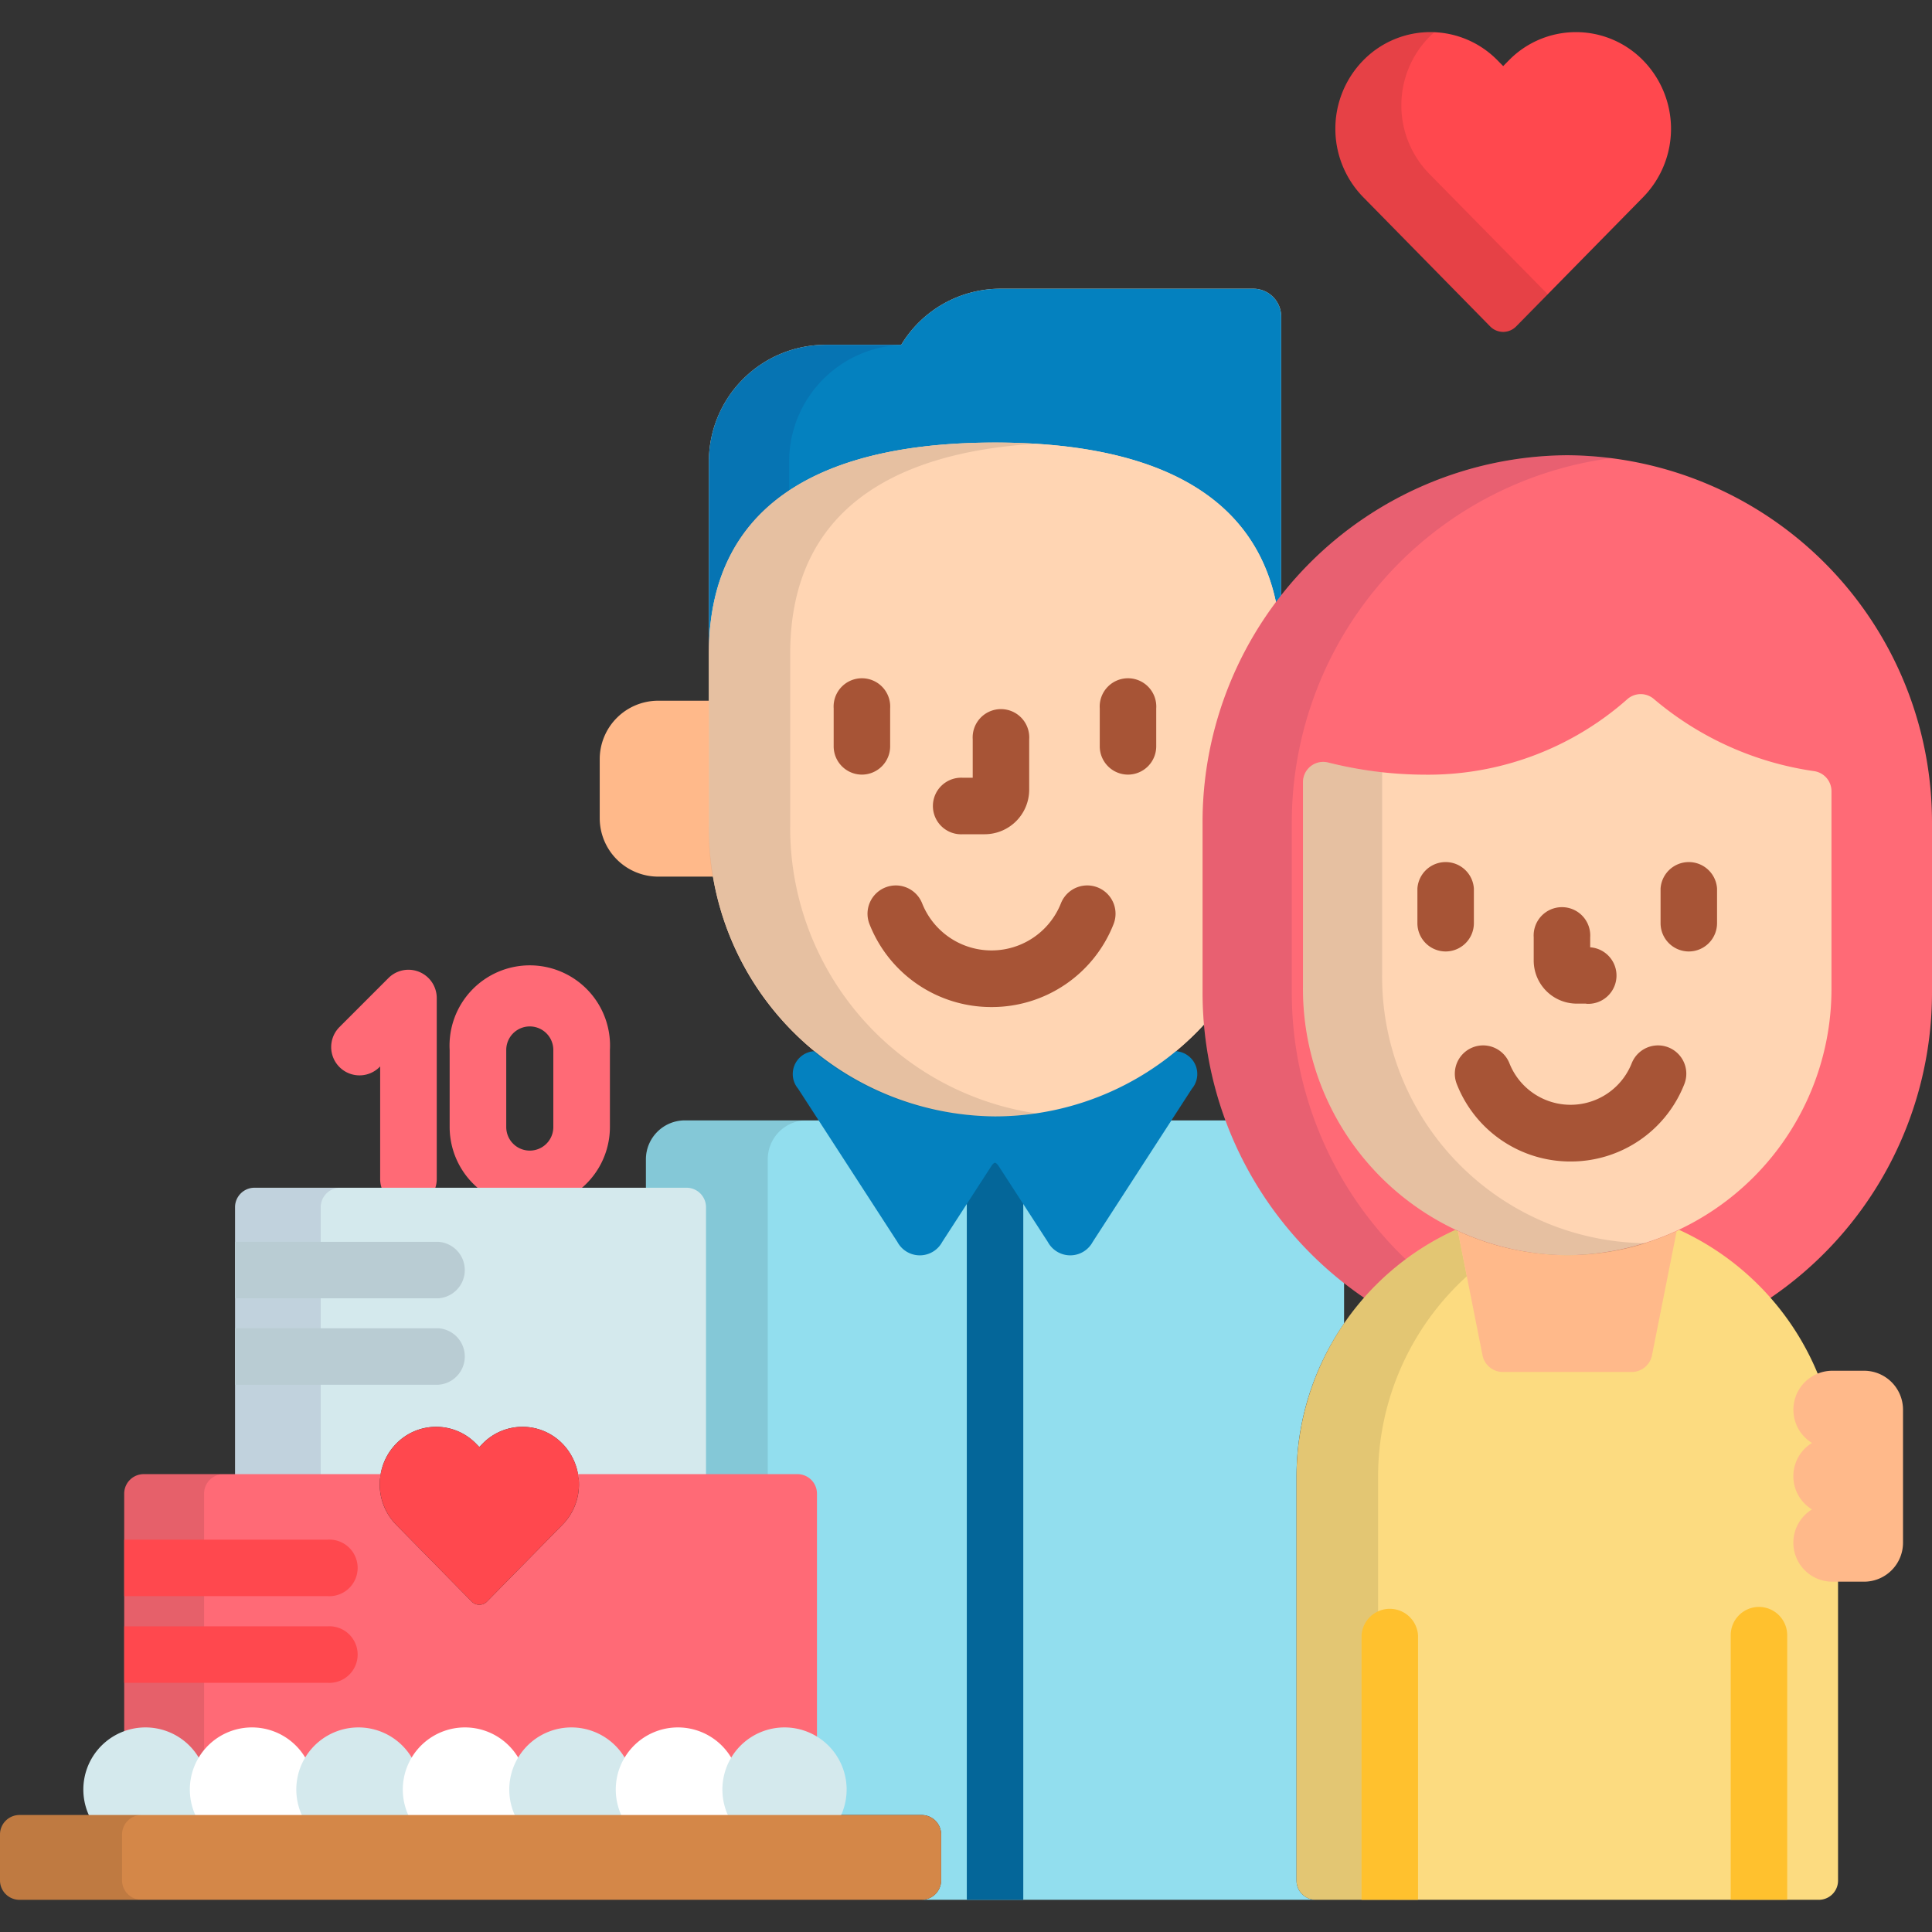 <svg xmlns="http://www.w3.org/2000/svg" xmlns:xlink="http://www.w3.org/1999/xlink" width="65" height="65" viewBox="0 0 65 65">
  <rect x="0" y="0" width="65" height="65" fill="#333333" stroke="none"/>
  <defs>
    <clipPath id="clip-path">
      <rect id="Rettangolo_1775" data-name="Rettangolo 1775" width="65" height="65" transform="translate(703 40)" fill="#fff" stroke="#707070" stroke-width="1"/>
    </clipPath>
  </defs>
  <g id="Gruppo_di_maschere_16" data-name="Gruppo di maschere 16" transform="translate(-703 -40)" clip-path="url(#clip-path)">
    <g id="anniversary" transform="translate(703 40)">
      <path id="Tracciato_674" data-name="Tracciato 674" d="M42.173,9.714H33.647A3.9,3.9,0,0,0,30.321,11.6H27.755a3.932,3.932,0,0,0-3.906,3.957V27.807a9.691,9.691,0,0,0,9.627,9.753,9.549,9.549,0,0,0,7.147-3.219q-.037-.477-.037-.964V27.711a12.286,12.286,0,0,1,2.377-7.282l-.033.047c.057-.079.115-.158.174-.235V10.656A.936.936,0,0,0,42.173,9.714Z" fill="#ffd5b3"/>
      <path id="Tracciato_675" data-name="Tracciato 675" d="M43.62,63.271V49.681a9.062,9.062,0,0,1,1.6-5.153V43.012a12.318,12.318,0,0,1-3.858-5.318h-2.1l-2.6,4.022a.731.731,0,0,1-1.3,0L33.7,39.151a.233.233,0,0,0-.443,0l-1.661,2.565a.73.73,0,0,1-1.3,0l-2.605-4.022H23.039A1.312,1.312,0,0,0,21.731,39v1.084H23.1a.528.528,0,0,1,.527.528v8.98a.127.127,0,0,0,.127.127H26.83a.528.528,0,0,1,.527.527V58.43a.127.127,0,0,0,.06.108,1.956,1.956,0,0,1,.761,2.474.127.127,0,0,0-.01.052H31.01a.656.656,0,0,1,.654.655v1.543a.656.656,0,0,1-.654.654H44.267A.646.646,0,0,1,43.62,63.271Z" fill="#92deee"/>
      <g id="Raggruppa_543" data-name="Raggruppa 543" opacity="0.1">
        <path id="Tracciato_676" data-name="Tracciato 676" d="M23.1,40.087a.528.528,0,0,1,.527.528V49.6a.127.127,0,0,0,.127.127H25.83V39a1.312,1.312,0,0,1,1.308-1.309h-4.1A1.312,1.312,0,0,0,21.731,39v1.084H23.1Z"/>
      </g>
      <path id="Tracciato_677" data-name="Tracciato 677" d="M33.7,39.151a.233.233,0,0,0-.443,0l-.73,1.128V63.917h1.9V40.279Z" fill="#046699"/>
      <path id="Tracciato_678" data-name="Tracciato 678" d="M39.417,35.371h-.07a9.381,9.381,0,0,1-11.735,0h-.076a.769.769,0,0,0-.684,1.258l3.34,5.155a.856.856,0,0,0,1.508,0l1.661-2.565c.049-.076.1-.1.115-.1s.066.027.115.1l1.662,2.565a.857.857,0,0,0,1.509,0L40.1,36.63a.769.769,0,0,0-.684-1.259Z" fill="#0481bf"/>
      <path id="Tracciato_679" data-name="Tracciato 679" d="M23.976,27.807V23.575H22.139a1.968,1.968,0,0,0-1.962,1.964v1.99a1.969,1.969,0,0,0,1.962,1.964h1.986A9.754,9.754,0,0,1,23.976,27.807Z" fill="#ffb98a"/>
      <path id="Tracciato_680" data-name="Tracciato 680" d="M42.173,9.714H33.647A3.9,3.9,0,0,0,30.321,11.6H27.755a3.932,3.932,0,0,0-3.906,3.957V22c0-5.386,4.311-7.111,9.627-7.111,4.76,0,8.71,1.385,9.486,5.539l-.033.047c.057-.079.115-.158.174-.235V10.656A.936.936,0,0,0,42.173,9.714Z" fill="#0481bf"/>
      <path id="Tracciato_681" data-name="Tracciato 681" d="M26.55,16.506v-.951A3.932,3.932,0,0,1,30.457,11.6h-2.7a3.932,3.932,0,0,0-3.906,3.957V22A6.135,6.135,0,0,1,26.55,16.506Z" fill="#15004d" opacity="0.1"/>
      <path id="Tracciato_682" data-name="Tracciato 682" d="M40.586,33.376V27.711a12.286,12.286,0,0,1,2.377-7.282c-.776-4.154-4.727-5.539-9.486-5.539-5.317,0-9.627,1.725-9.627,7.111v5.805a9.691,9.691,0,0,0,9.627,9.753,9.549,9.549,0,0,0,7.147-3.219Q40.587,33.863,40.586,33.376Z" fill="#ffd5b3"/>
      <g id="Raggruppa_544" data-name="Raggruppa 544" opacity="0.1">
        <path id="Tracciato_683" data-name="Tracciato 683" d="M26.585,27.807V22c0-4.916,3.591-6.781,8.259-7.07q-.671-.042-1.368-.042c-5.317,0-9.627,1.725-9.627,7.111v5.805a9.616,9.616,0,0,0,11,9.653A9.713,9.713,0,0,1,26.585,27.807Z"/>
      </g>
      <g id="Raggruppa_545" data-name="Raggruppa 545">
        <path id="Tracciato_684" data-name="Tracciato 684" d="M33.135,28.067H32.4a.952.952,0,1,1,0-1.9h.326V24.871a.952.952,0,1,1,1.9,0v1.7A1.5,1.5,0,0,1,33.135,28.067Z" fill="#a75436"/>
        <path id="Tracciato_685" data-name="Tracciato 685" d="M37.953,26.061A.952.952,0,0,1,37,25.109V23.833a.952.952,0,1,1,1.9,0v1.275A.952.952,0,0,1,37.953,26.061Z" fill="#a75436"/>
        <path id="Tracciato_686" data-name="Tracciato 686" d="M29,26.061a.952.952,0,0,1-.952-.952V23.833a.952.952,0,1,1,1.9,0v1.275A.952.952,0,0,1,29,26.061Z" fill="#a75436"/>
        <path id="Tracciato_687" data-name="Tracciato 687" d="M33.355,33.881a4.4,4.4,0,0,1-4.1-2.785.952.952,0,1,1,1.768-.708,2.512,2.512,0,0,0,4.672,0,.952.952,0,0,1,1.768.707A4.4,4.4,0,0,1,33.355,33.881Z" fill="#a75436"/>
      </g>
      <path id="Tracciato_688" data-name="Tracciato 688" d="M52.729,15.316a12.348,12.348,0,0,0-12.27,12.4v5.665A12.427,12.427,0,0,0,46,43.734a9,9,0,0,1,3.12-2.283,8.755,8.755,0,0,0,7.225,0,9.006,9.006,0,0,1,3.12,2.283A12.427,12.427,0,0,0,65,33.376V27.711A12.348,12.348,0,0,0,52.729,15.316Z" fill="#ff6a76"/>
      <path id="Tracciato_689" data-name="Tracciato 689" d="M46,43.734a9,9,0,0,1,1.39-1.276,12.42,12.42,0,0,1-3.929-9.081V27.711a12.371,12.371,0,0,1,10.768-12.3,12.137,12.137,0,0,0-1.5-.093,12.348,12.348,0,0,0-12.27,12.4v5.665A12.426,12.426,0,0,0,46,43.734Z" fill="#15004d" opacity="0.1"/>
      <path id="Tracciato_690" data-name="Tracciato 690" d="M61.646,53.082a1.185,1.185,0,0,1-.618-2.2.127.127,0,0,0,0-.216,1.183,1.183,0,0,1,0-2.019.127.127,0,0,0,0-.216,1.184,1.184,0,0,1,.171-2.107,9.17,9.17,0,0,0-4.705-4.946,8.763,8.763,0,0,1-7.528,0,9.128,9.128,0,0,0-5.345,8.3V63.27a.646.646,0,0,0,.646.647H61.193a.646.646,0,0,0,.646-.647V53.082h-.193Z" fill="#fcdb80"/>
      <g id="Raggruppa_546" data-name="Raggruppa 546" opacity="0.1">
        <path id="Tracciato_691" data-name="Tracciato 691" d="M49.35,42.938l-.315-1.588a9.129,9.129,0,0,0-5.414,8.331v13.59a.646.646,0,0,0,.646.647h2.743a.646.646,0,0,1-.646-.647V49.681A9.1,9.1,0,0,1,49.35,42.938Z"/>
      </g>
      <path id="Tracciato_692" data-name="Tracciato 692" d="M52.729,42.231a8.739,8.739,0,0,1-3.682-.812l.835,4.2a.7.7,0,0,0,.657.54h4.379a.7.7,0,0,0,.657-.54l.835-4.2A8.737,8.737,0,0,1,52.729,42.231Z" fill="#ffb98a"/>
      <path id="Tracciato_693" data-name="Tracciato 693" d="M52.729,42.231a8.959,8.959,0,0,1-8.891-9.007V26.314a.681.681,0,0,1,.68-.681.672.672,0,0,1,.171.022,13.436,13.436,0,0,0,3.237.408,10.107,10.107,0,0,0,6.82-2.537.68.68,0,0,1,.907,0,10.682,10.682,0,0,0,5.385,2.419.681.681,0,0,1,.58.673v6.611A8.96,8.96,0,0,1,52.729,42.231Z" fill="#ffd5b3"/>
      <g id="Raggruppa_547" data-name="Raggruppa 547" opacity="0.1">
        <path id="Tracciato_694" data-name="Tracciato 694" d="M46.5,32.819V25.98a12.92,12.92,0,0,1-1.809-.325.671.671,0,0,0-.171-.022.681.681,0,0,0-.68.681v6.911a8.959,8.959,0,0,0,8.891,9.007,8.752,8.752,0,0,0,2.643-.406A8.959,8.959,0,0,1,46.5,32.819Z"/>
      </g>
      <g id="Raggruppa_548" data-name="Raggruppa 548">
        <path id="Tracciato_695" data-name="Tracciato 695" d="M53.367,33.766h-.325A1.45,1.45,0,0,1,51.6,32.315v-.781a.952.952,0,1,1,1.9,0v.337a.952.952,0,0,1-.134,1.9Z" fill="#a75436"/>
        <path id="Tracciato_696" data-name="Tracciato 696" d="M48.639,32.011a.952.952,0,0,1-.952-.952V29.894a.952.952,0,0,1,1.9,0v1.165A.952.952,0,0,1,48.639,32.011Z" fill="#a75436"/>
        <path id="Tracciato_697" data-name="Tracciato 697" d="M56.82,32.011a.952.952,0,0,1-.952-.952V29.894a.952.952,0,0,1,1.9,0v1.165A.952.952,0,0,1,56.82,32.011Z" fill="#a75436"/>
        <path id="Tracciato_698" data-name="Tracciato 698" d="M52.84,39.077a4.1,4.1,0,0,1-3.826-2.6.952.952,0,0,1,1.768-.707,2.213,2.213,0,0,0,4.116,0,.952.952,0,0,1,1.768.707A4.1,4.1,0,0,1,52.84,39.077Z" fill="#a75436"/>
      </g>
      <path id="Tracciato_699" data-name="Tracciato 699" d="M64.025,51.9c0-.473,0-4,0-4.471a1.312,1.312,0,0,0-1.311-1.312H61.646a1.312,1.312,0,0,0-.684,2.43,1.31,1.31,0,0,0,0,2.236,1.312,1.312,0,0,0,.684,2.431h1.068A1.312,1.312,0,0,0,64.025,51.9Z" fill="#ffb98a"/>
      <path id="Tracciato_700" data-name="Tracciato 700" d="M50.573,11.166a.615.615,0,0,1-.438-.184L45.864,6.633a3.291,3.291,0,0,1,0-4.6,3.159,3.159,0,0,1,4.521,0l.188.191.188-.191a3.159,3.159,0,0,1,4.521,0,3.29,3.29,0,0,1,0,4.6L51.01,10.981A.614.614,0,0,1,50.573,11.166Z" fill="#ff484e"/>
      <g id="Raggruppa_549" data-name="Raggruppa 549" opacity="0.1">
        <path id="Tracciato_701" data-name="Tracciato 701" d="M48.084,5.845a3.291,3.291,0,0,1,0-4.6c.055-.056.112-.109.171-.161-.043,0-.087,0-.13,0a3.148,3.148,0,0,0-2.261.952,3.291,3.291,0,0,0,0,4.6l4.271,4.348a.612.612,0,0,0,.875,0L52.071,9.9Z"/>
      </g>
      <g id="Raggruppa_550" data-name="Raggruppa 550">
        <path id="Tracciato_702" data-name="Tracciato 702" d="M12.769,35.9l.021-.021v3.785a.948.948,0,0,0,.114.453H14.58a.947.947,0,0,0,.114-.453V33.579a.952.952,0,0,0-1.626-.673l-1.647,1.648A.952.952,0,0,0,12.769,35.9Z" fill="#ff6a76"/>
        <path id="Tracciato_703" data-name="Tracciato 703" d="M16.267,40.117h3.114a2.7,2.7,0,0,0,1.139-2.2V35.325a2.7,2.7,0,1,0-5.392,0v2.594A2.7,2.7,0,0,0,16.267,40.117Zm.765-4.792a.792.792,0,1,1,1.584,0v2.594a.792.792,0,1,1-1.584,0Z" fill="#ff6a76"/>
      </g>
      <path id="Tracciato_704" data-name="Tracciato 704" d="M12.789,49.722a1.928,1.928,0,0,1,.542-1.153,1.875,1.875,0,0,1,2.684,0l.111.114.111-.114a1.875,1.875,0,0,1,2.684,0,1.929,1.929,0,0,1,.542,1.153h4.29V40.615a.656.656,0,0,0-.654-.655H8.562a.656.656,0,0,0-.654.655v9.107Z" fill="#d4e9ed"/>
      <path id="Tracciato_705" data-name="Tracciato 705" d="M10.791,49.722V40.615a.656.656,0,0,1,.654-.655H8.562a.656.656,0,0,0-.654.655v9.107Z" fill="#15004d" opacity="0.1"/>
      <path id="Tracciato_706" data-name="Tracciato 706" d="M4.894,58.245a1.947,1.947,0,0,1,1.682.957.127.127,0,0,0,.218,0,1.957,1.957,0,0,1,3.365,0,.127.127,0,0,0,.218,0,1.957,1.957,0,0,1,3.365,0,.127.127,0,0,0,.218,0,1.957,1.957,0,0,1,3.365,0,.127.127,0,0,0,.218,0,1.957,1.957,0,0,1,3.365,0,.127.127,0,0,0,.218,0,1.958,1.958,0,0,1,3.365,0,.127.127,0,0,0,.218,0,1.957,1.957,0,0,1,2.777-.622V50.25a.656.656,0,0,0-.654-.654H19.448a1.98,1.98,0,0,1,.031.339,1.935,1.935,0,0,1-.556,1.365l-2.536,2.581a.363.363,0,0,1-.52,0L13.331,51.3a1.934,1.934,0,0,1-.556-1.365,1.979,1.979,0,0,1,.031-.339H4.833a.656.656,0,0,0-.654.654v8.132A1.945,1.945,0,0,1,4.894,58.245Z" fill="#ff6a76"/>
      <g id="Raggruppa_551" data-name="Raggruppa 551" opacity="0.1">
        <path id="Tracciato_707" data-name="Tracciato 707" d="M4.894,58.245a1.947,1.947,0,0,1,1.682.957.127.127,0,0,0,.218,0q.034-.057.072-.111V50.249a.656.656,0,0,1,.654-.654H4.833a.656.656,0,0,0-.654.654v8.132A1.95,1.95,0,0,1,4.894,58.245Z"/>
      </g>
      <path id="Tracciato_708" data-name="Tracciato 708" d="M6.7,61.259a2.09,2.09,0,1,0-3.612,0Z" fill="#d4e9ed"/>
      <path id="Tracciato_709" data-name="Tracciato 709" d="M10.283,61.259a2.09,2.09,0,1,0-3.612,0Z" fill="#fff"/>
      <path id="Tracciato_710" data-name="Tracciato 710" d="M13.865,61.259a2.09,2.09,0,1,0-3.612,0Z" fill="#d4e9ed"/>
      <path id="Tracciato_711" data-name="Tracciato 711" d="M17.448,61.259a2.09,2.09,0,1,0-3.612,0Z" fill="#fff"/>
      <path id="Tracciato_712" data-name="Tracciato 712" d="M21.03,61.259a2.09,2.09,0,1,0-3.612,0Z" fill="#d4e9ed"/>
      <path id="Tracciato_713" data-name="Tracciato 713" d="M24.613,61.259a2.09,2.09,0,1,0-3.612,0Z" fill="#fff"/>
      <path id="Tracciato_714" data-name="Tracciato 714" d="M28.2,61.259a2.09,2.09,0,1,0-3.612,0Z" fill="#d4e9ed"/>
      <path id="Tracciato_715" data-name="Tracciato 715" d="M31.664,63.263a.656.656,0,0,1-.654.654H.654A.656.656,0,0,1,0,63.263V61.719a.656.656,0,0,1,.654-.655H31.01a.656.656,0,0,1,.654.655Z" fill="#d48748"/>
      <g id="Raggruppa_552" data-name="Raggruppa 552" opacity="0.1">
        <path id="Tracciato_716" data-name="Tracciato 716" d="M4.106,63.263V61.719a.656.656,0,0,1,.654-.655H.654A.656.656,0,0,0,0,61.719v1.543a.656.656,0,0,0,.654.654H4.76A.656.656,0,0,1,4.106,63.263Z"/>
      </g>
      <g id="Raggruppa_553" data-name="Raggruppa 553">
        <path id="Tracciato_717" data-name="Tracciato 717" d="M14.748,41.78H7.908v1.9h6.839a.952.952,0,0,0,0-1.9Z" fill="#b9ccd3"/>
        <path id="Tracciato_718" data-name="Tracciato 718" d="M14.748,44.688H7.908v1.9h6.839a.952.952,0,0,0,0-1.9Z" fill="#b9ccd3"/>
      </g>
      <g id="Raggruppa_554" data-name="Raggruppa 554">
        <path id="Tracciato_719" data-name="Tracciato 719" d="M11.019,53.7a.952.952,0,1,0,0-1.9H4.18v1.9Z" fill="#ff484e"/>
        <path id="Tracciato_720" data-name="Tracciato 720" d="M11.019,56.616a.952.952,0,1,0,0-1.9H4.18v1.9Z" fill="#ff484e"/>
        <path id="Tracciato_721" data-name="Tracciato 721" d="M16.127,53.99a.365.365,0,0,1-.26-.109L13.332,51.3a1.954,1.954,0,0,1,0-2.73,1.875,1.875,0,0,1,2.684,0l.111.114.111-.114a1.875,1.875,0,0,1,2.684,0,1.953,1.953,0,0,1,0,2.73l-2.536,2.581A.364.364,0,0,1,16.127,53.99Z" fill="#ff484e"/>
      </g>
      <g id="Raggruppa_555" data-name="Raggruppa 555">
        <path id="Tracciato_722" data-name="Tracciato 722" d="M47.708,63.917v-8.9a.952.952,0,0,0-1.9,0v8.9Z" fill="#ffc12e"/>
        <path id="Tracciato_723" data-name="Tracciato 723" d="M59.18,54.063a.952.952,0,0,0-.952.952v8.9h1.9v-8.9A.952.952,0,0,0,59.18,54.063Z" fill="#ffc12e"/>
      </g>
    </g>
  </g>
</svg>
